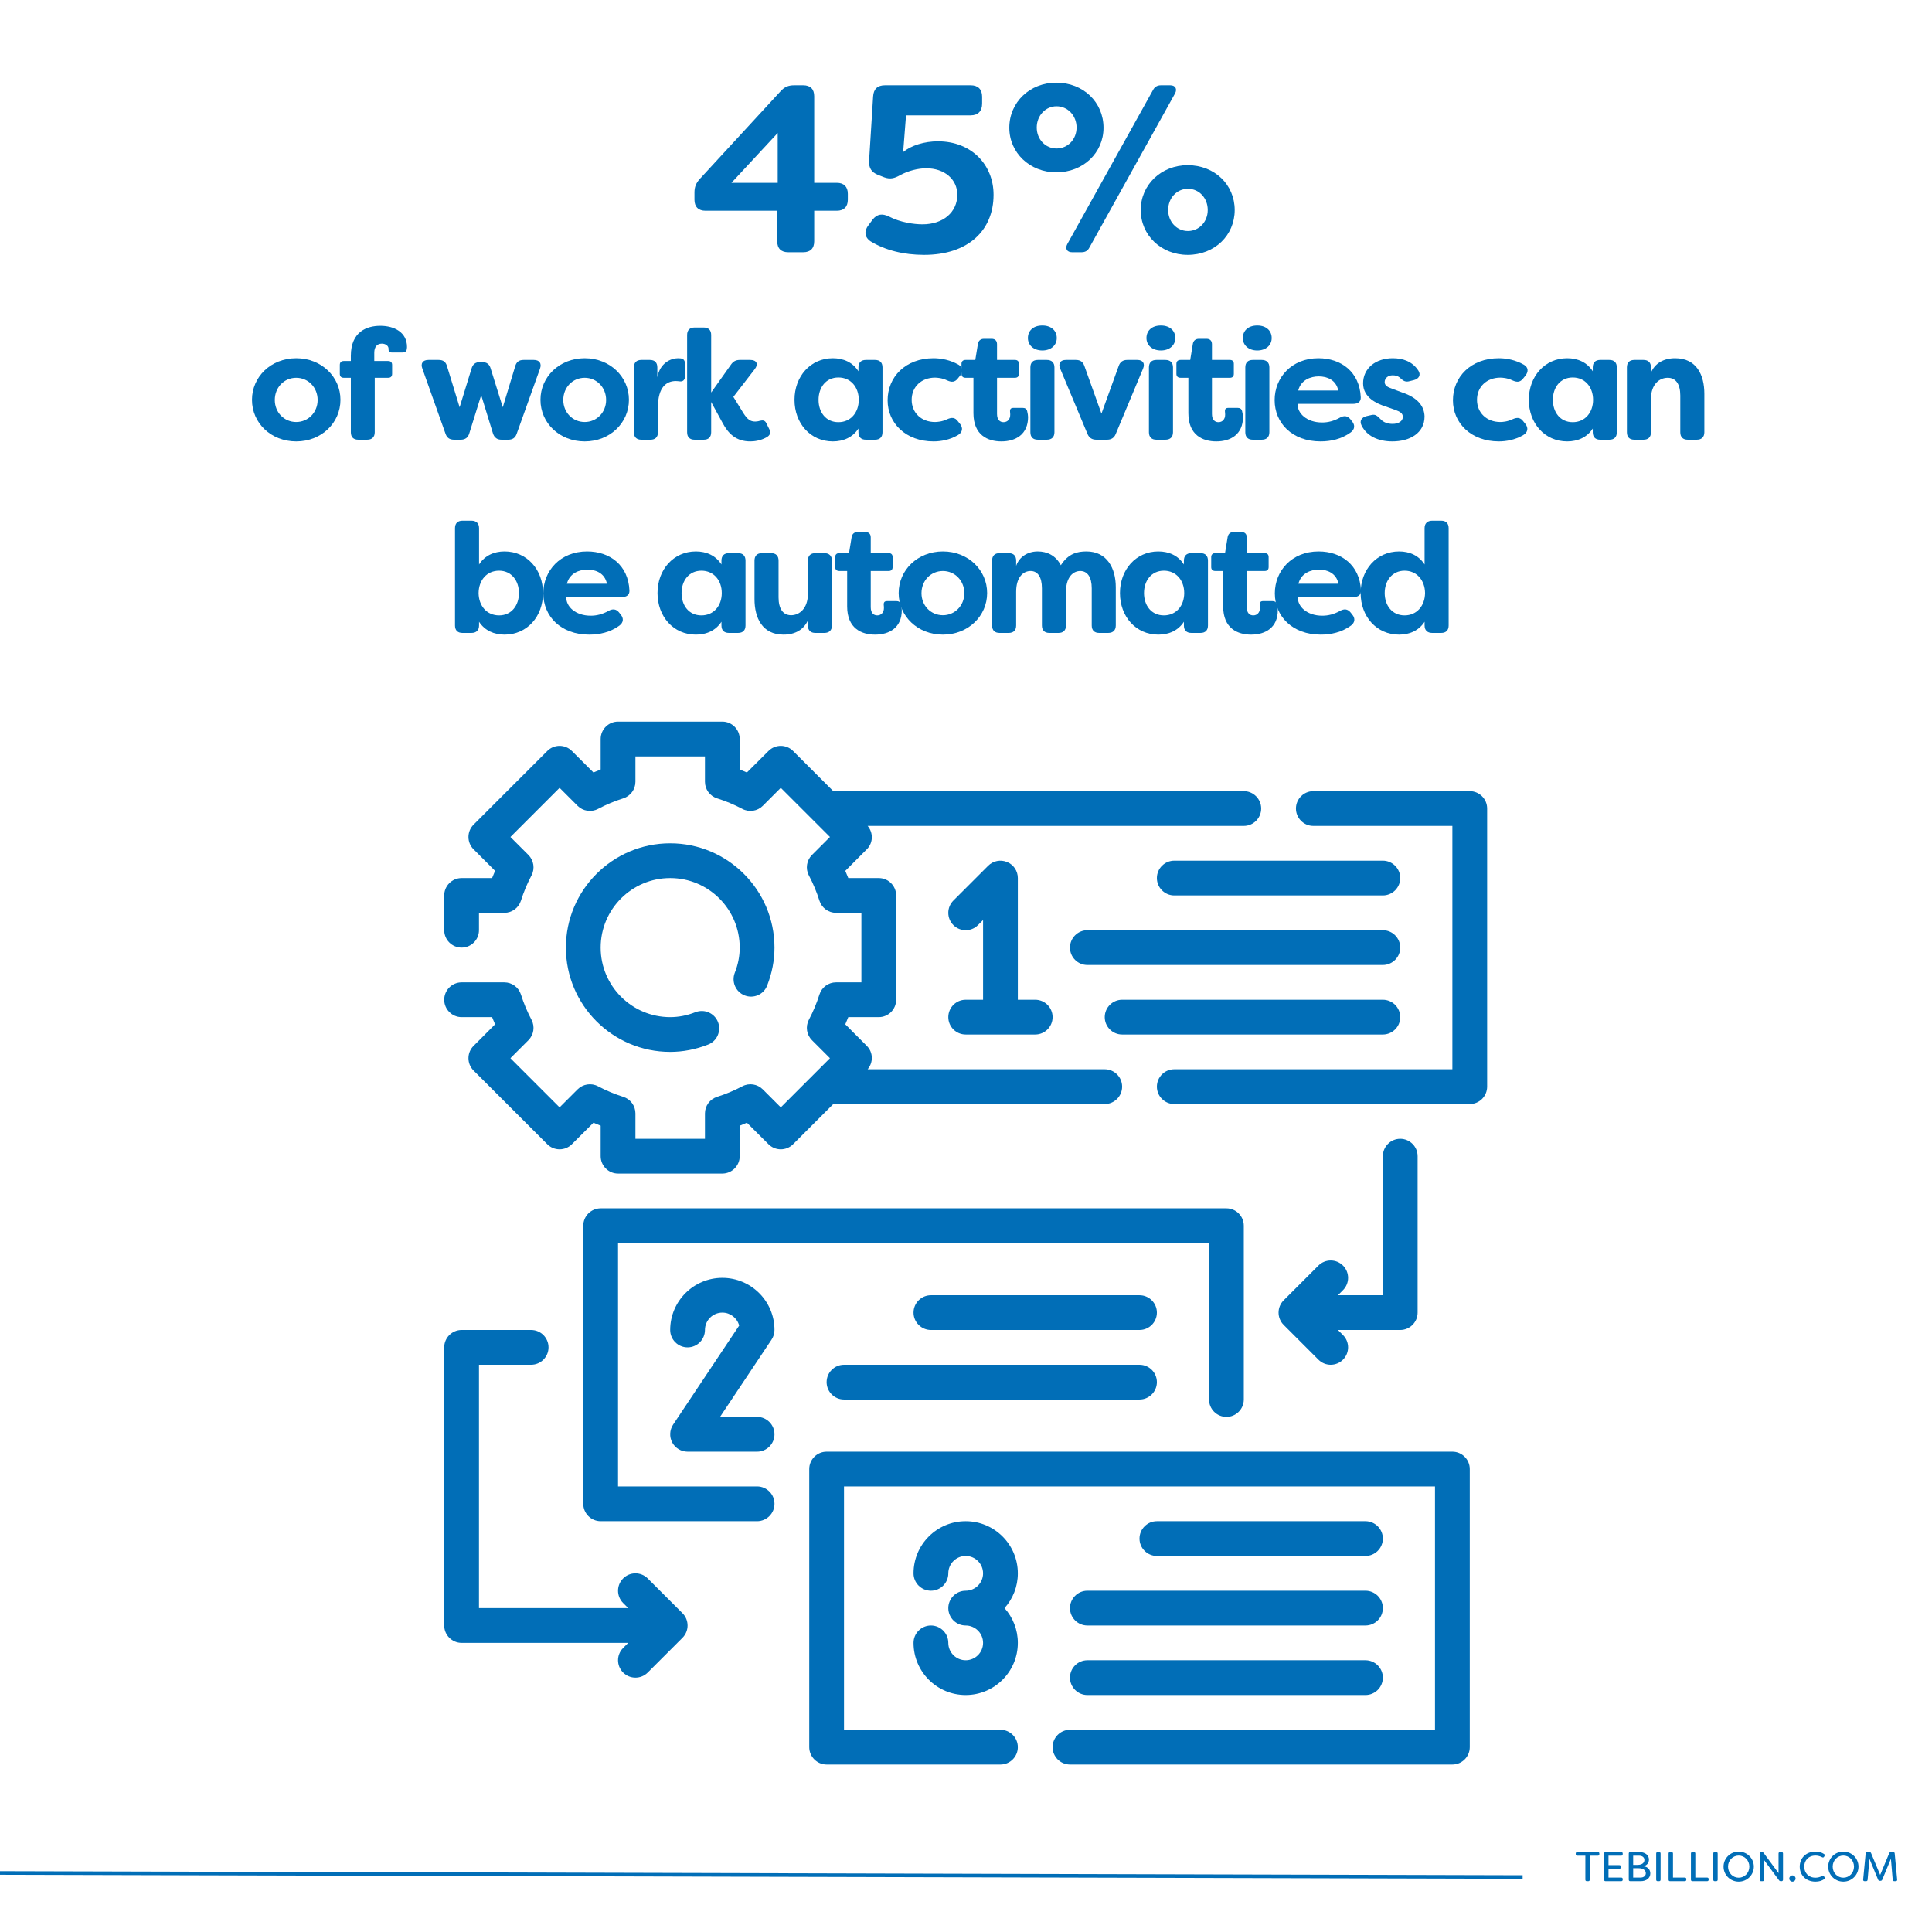 <?xml version="1.0" encoding="UTF-8"?>
<svg xmlns="http://www.w3.org/2000/svg" xmlns:xlink="http://www.w3.org/1999/xlink" width="1080" zoomAndPan="magnify" viewBox="0 0 810 810" height="1080" preserveAspectRatio="xMidYMid meet" version="1.0">
  <defs>
    <g></g>
    <clipPath id="3ce5928ec5">
      <path d="M 485 331 L 623.492 331 L 623.492 463 L 485 463 Z M 485 331 " clip-rule="nonzero"></path>
    </clipPath>
    <clipPath id="f6df2ea5a3">
      <path d="M 339 608 L 617 608 L 617 739.793 L 339 739.793 Z M 339 608 " clip-rule="nonzero"></path>
    </clipPath>
    <clipPath id="acdeaeb1cd">
      <path d="M 186.242 302.543 L 529 302.543 L 529 493 L 186.242 493 Z M 186.242 302.543 " clip-rule="nonzero"></path>
    </clipPath>
    <clipPath id="71a9adf20c">
      <path d="M 186.242 557 L 289 557 L 289 704 L 186.242 704 Z M 186.242 557 " clip-rule="nonzero"></path>
    </clipPath>
  </defs>
  <rect x="-81" width="972" fill="#ffffff" y="-81" height="972" fill-opacity="1"></rect>
  <rect x="-81" width="972" fill="#ffffff" y="-81" height="972" fill-opacity="1"></rect>
  <rect x="-81" width="972" fill="#ffffff" y="-81" height="972" fill-opacity="1"></rect>
  <path stroke-linecap="butt" transform="matrix(0.75, 0.002, -0.002, 0.75, -136.863, 784.14)" fill="none" stroke-linejoin="miter" d="M 0.001 1.001 L 1033.649 1.001 " stroke="#016eb7" stroke-width="2" stroke-opacity="1" stroke-miterlimit="4"></path>
  <g clip-path="url(#3ce5928ec5)">
    <path fill="#016eb7" d="M 616.207 331.695 L 550.617 331.695 C 546.605 331.695 543.332 334.969 543.332 338.98 C 543.332 342.996 546.605 346.27 550.617 346.27 L 608.918 346.27 L 608.918 448.293 L 492.316 448.293 C 488.305 448.293 485.031 451.566 485.031 455.582 C 485.031 459.598 488.305 462.871 492.316 462.871 L 616.207 462.871 C 620.219 462.871 623.492 459.598 623.492 455.582 L 623.492 338.98 C 623.492 334.969 620.219 331.695 616.207 331.695 " fill-opacity="1" fill-rule="nonzero"></path>
  </g>
  <path fill="#016eb7" d="M 317.418 623.195 L 259.117 623.195 L 259.117 521.168 L 506.895 521.168 L 506.895 586.758 C 506.895 590.77 510.168 594.043 514.18 594.043 C 518.195 594.043 521.469 590.77 521.469 586.758 L 521.469 513.883 C 521.469 509.867 518.195 506.594 514.18 506.594 L 251.832 506.594 C 247.816 506.594 244.543 509.867 244.543 513.883 L 244.543 630.48 C 244.543 634.496 247.816 637.77 251.832 637.77 L 317.418 637.77 C 321.434 637.77 324.707 634.496 324.707 630.48 C 324.707 626.469 321.434 623.195 317.418 623.195 " fill-opacity="1" fill-rule="nonzero"></path>
  <g clip-path="url(#f6df2ea5a3)">
    <path fill="#016eb7" d="M 608.918 608.621 L 346.566 608.621 C 342.555 608.621 339.281 611.895 339.281 615.906 L 339.281 732.508 C 339.281 736.52 342.555 739.793 346.566 739.793 L 419.441 739.793 C 423.457 739.793 426.73 736.52 426.73 732.508 C 426.73 728.492 423.457 725.219 419.441 725.219 L 353.855 725.219 L 353.855 623.195 L 601.629 623.195 L 601.629 725.219 L 448.594 725.219 C 444.578 725.219 441.305 728.492 441.305 732.508 C 441.305 736.52 444.578 739.793 448.594 739.793 L 608.918 739.793 C 612.934 739.793 616.207 736.52 616.207 732.508 L 616.207 615.906 C 616.207 611.895 612.934 608.621 608.918 608.621 " fill-opacity="1" fill-rule="nonzero"></path>
  </g>
  <g clip-path="url(#acdeaeb1cd)">
    <path fill="#016eb7" d="M 222.852 427.57 C 221 424.07 219.52 420.484 218.41 416.953 C 217.441 413.906 214.625 411.855 211.438 411.855 L 193.531 411.855 C 189.516 411.855 186.242 415.129 186.242 419.145 C 186.242 423.16 189.516 426.434 193.531 426.434 L 206.312 426.434 C 206.711 427.457 207.137 428.453 207.566 429.449 L 198.539 438.504 C 195.695 441.348 195.695 445.961 198.539 448.809 L 229.457 479.723 C 232.301 482.57 236.914 482.57 239.762 479.723 L 248.812 470.699 C 249.809 471.125 250.805 471.551 251.832 471.949 L 251.832 484.73 C 251.832 488.746 255.105 492.02 259.117 492.02 L 302.844 492.02 C 306.855 492.02 310.129 488.746 310.129 484.73 L 310.129 471.949 C 311.156 471.551 312.152 471.125 313.148 470.699 L 322.199 479.723 C 325.047 482.57 329.66 482.57 332.504 479.723 L 349.359 462.871 L 463.168 462.871 C 467.184 462.871 470.457 459.598 470.457 455.582 C 470.457 451.566 467.184 448.293 463.168 448.293 L 363.762 448.293 C 366.184 445.418 366.125 441.207 363.422 438.504 L 354.398 429.449 C 354.824 428.453 355.25 427.457 355.648 426.434 L 368.43 426.434 C 372.445 426.434 375.719 423.16 375.719 419.145 L 375.719 375.418 C 375.719 371.406 372.445 368.133 368.43 368.133 L 355.648 368.133 C 355.25 367.105 354.824 366.109 354.398 365.113 L 363.422 356.062 C 366.125 353.359 366.184 349.145 363.762 346.27 L 521.469 346.27 C 525.48 346.27 528.754 342.996 528.754 338.98 C 528.754 334.969 525.48 331.695 521.469 331.695 L 349.359 331.695 L 332.504 314.844 C 329.66 311.996 325.047 311.996 322.199 314.844 L 313.148 323.867 C 312.152 323.438 311.156 323.012 310.129 322.613 L 310.129 309.832 C 310.129 305.816 306.855 302.543 302.844 302.543 L 259.117 302.543 C 255.105 302.543 251.832 305.816 251.832 309.832 L 251.832 322.613 C 250.805 323.012 249.809 323.438 248.812 323.867 L 239.762 314.844 C 236.914 311.996 232.301 311.996 229.457 314.844 L 198.539 345.758 C 195.695 348.605 195.695 353.215 198.539 356.062 L 207.566 365.113 C 207.137 366.109 206.711 367.105 206.312 368.133 L 193.531 368.133 C 189.516 368.133 186.242 371.406 186.242 375.418 L 186.242 389.996 C 186.242 394.008 189.516 397.281 193.531 397.281 C 197.543 397.281 200.816 394.008 200.816 389.996 L 200.816 382.707 L 211.438 382.707 C 214.625 382.707 217.441 380.656 218.41 377.613 C 219.52 374.082 221 370.496 222.852 366.992 C 224.332 364.176 223.789 360.703 221.543 358.453 L 214 350.91 L 234.609 330.301 L 242.152 337.844 C 244.402 340.094 247.875 340.633 250.691 339.152 C 254.195 337.301 257.781 335.824 261.309 334.711 C 264.355 333.746 266.406 330.926 266.406 327.766 L 266.406 317.121 L 295.555 317.121 L 295.555 327.766 C 295.555 330.926 297.605 333.746 300.652 334.711 C 304.18 335.824 307.77 337.301 311.27 339.152 C 314.086 340.633 317.559 340.094 319.809 337.844 L 327.352 330.301 L 347.965 350.91 L 340.418 358.453 C 338.172 360.703 337.629 364.176 339.109 366.992 C 340.961 370.496 342.441 374.082 343.551 377.613 C 344.52 380.656 347.336 382.707 350.496 382.707 L 361.145 382.707 L 361.145 411.855 L 350.496 411.855 C 347.336 411.855 344.52 413.906 343.551 416.953 C 342.441 420.484 340.961 424.07 339.109 427.57 C 337.629 430.391 338.172 433.863 340.418 436.109 L 347.965 443.656 L 327.352 464.266 L 319.809 456.723 C 317.559 454.473 314.086 453.93 311.27 455.41 C 307.77 457.262 304.18 458.742 300.652 459.852 C 297.605 460.82 295.555 463.637 295.555 466.797 L 295.555 477.445 L 266.406 477.445 L 266.406 466.797 C 266.406 463.637 264.355 460.82 261.309 459.852 C 257.781 458.742 254.195 457.262 250.691 455.41 C 247.875 453.93 244.402 454.473 242.152 456.723 L 234.609 464.266 L 214 443.656 L 221.543 436.109 C 223.789 433.863 224.332 430.391 222.852 427.57 " fill-opacity="1" fill-rule="nonzero"></path>
  </g>
  <path fill="#016eb7" d="M 312.18 417.324 C 315.965 418.805 320.18 416.953 321.633 413.195 C 323.68 407.984 324.707 402.633 324.707 397.281 C 324.707 373.172 305.094 353.559 280.98 353.559 C 256.871 353.559 237.254 373.172 237.254 397.281 C 237.254 421.395 256.871 441.008 280.98 441.008 C 286.332 441.008 291.684 439.98 296.895 437.934 C 300.652 436.48 302.473 432.238 301.02 428.48 C 299.543 424.754 295.355 422.902 291.57 424.355 C 288.07 425.75 284.512 426.434 280.98 426.434 C 264.898 426.434 251.832 413.367 251.832 397.281 C 251.832 381.199 264.898 368.133 280.98 368.133 C 297.062 368.133 310.129 381.199 310.129 397.281 C 310.129 400.812 309.449 404.371 308.051 407.871 C 306.602 411.629 308.449 415.844 312.18 417.324 " fill-opacity="1" fill-rule="nonzero"></path>
  <path fill="#016eb7" d="M 404.867 419.145 C 400.855 419.145 397.582 422.418 397.582 426.434 C 397.582 430.445 400.855 433.719 404.867 433.719 L 434.02 433.719 C 438.031 433.719 441.305 430.445 441.305 426.434 C 441.305 422.418 438.031 419.145 434.02 419.145 L 426.73 419.145 L 426.73 368.133 C 426.73 365.172 424.965 362.523 422.234 361.414 C 419.5 360.273 416.367 360.902 414.289 362.98 L 399.715 377.555 C 396.867 380.402 396.867 385.012 399.715 387.859 C 402.562 390.707 407.176 390.707 410.02 387.859 L 412.156 385.727 L 412.156 419.145 L 404.867 419.145 " fill-opacity="1" fill-rule="nonzero"></path>
  <path fill="#016eb7" d="M 579.77 360.844 L 492.316 360.844 C 488.305 360.844 485.031 364.117 485.031 368.133 C 485.031 372.145 488.305 375.418 492.316 375.418 L 579.77 375.418 C 583.781 375.418 587.055 372.145 587.055 368.133 C 587.055 364.117 583.781 360.844 579.77 360.844 " fill-opacity="1" fill-rule="nonzero"></path>
  <path fill="#016eb7" d="M 579.77 389.996 L 455.879 389.996 C 451.867 389.996 448.594 393.27 448.594 397.281 C 448.594 401.297 451.867 404.57 455.879 404.57 L 579.77 404.57 C 583.781 404.57 587.055 401.297 587.055 397.281 C 587.055 393.27 583.781 389.996 579.77 389.996 " fill-opacity="1" fill-rule="nonzero"></path>
  <path fill="#016eb7" d="M 579.77 419.145 L 470.457 419.145 C 466.441 419.145 463.168 422.418 463.168 426.434 C 463.168 430.445 466.441 433.719 470.457 433.719 L 579.77 433.719 C 583.781 433.719 587.055 430.445 587.055 426.434 C 587.055 422.418 583.781 419.145 579.77 419.145 " fill-opacity="1" fill-rule="nonzero"></path>
  <path fill="#016eb7" d="M 563.059 530.594 C 560.211 527.746 555.602 527.746 552.754 530.594 L 538.18 545.168 C 535.332 548.016 535.332 552.625 538.18 555.473 L 552.754 570.047 C 554.176 571.469 556.027 572.184 557.906 572.184 C 559.785 572.184 561.637 571.469 563.059 570.047 C 565.906 567.199 565.906 562.59 563.059 559.742 L 560.922 557.605 L 587.055 557.605 C 591.07 557.605 594.344 554.332 594.344 550.32 L 594.344 484.73 C 594.344 480.719 591.07 477.445 587.055 477.445 C 583.043 477.445 579.77 480.719 579.77 484.73 L 579.77 543.031 L 560.922 543.031 L 563.059 540.898 C 565.906 538.051 565.906 533.438 563.059 530.594 " fill-opacity="1" fill-rule="nonzero"></path>
  <g clip-path="url(#71a9adf20c)">
    <path fill="#016eb7" d="M 271.559 661.766 C 268.711 658.922 264.102 658.922 261.254 661.766 C 258.406 664.613 258.406 669.227 261.254 672.07 L 263.387 674.207 L 200.816 674.207 L 200.816 572.184 L 222.68 572.184 C 226.695 572.184 229.969 568.91 229.969 564.895 C 229.969 560.879 226.695 557.605 222.68 557.605 L 193.531 557.605 C 189.516 557.605 186.242 560.879 186.242 564.895 L 186.242 681.496 C 186.242 685.508 189.516 688.781 193.531 688.781 L 263.387 688.781 L 261.254 690.918 C 258.406 693.766 258.406 698.375 261.254 701.223 C 262.676 702.645 264.527 703.355 266.406 703.355 C 268.285 703.355 270.137 702.645 271.559 701.223 L 286.133 686.648 C 288.98 683.801 288.98 679.188 286.133 676.344 L 271.559 661.766 " fill-opacity="1" fill-rule="nonzero"></path>
  </g>
  <path fill="#016eb7" d="M 324.707 557.605 C 324.707 545.539 314.914 535.746 302.844 535.746 C 290.773 535.746 280.98 545.539 280.98 557.605 C 280.98 561.621 284.254 564.895 288.27 564.895 C 292.281 564.895 295.555 561.621 295.555 557.605 C 295.555 553.594 298.828 550.32 302.844 550.32 C 306.23 550.32 309.078 552.625 309.902 555.758 L 282.203 597.289 C 280.723 599.539 280.582 602.414 281.836 604.777 C 283.117 607.141 285.594 608.621 288.27 608.621 L 317.418 608.621 C 321.434 608.621 324.707 605.348 324.707 601.332 C 324.707 597.316 321.434 594.043 317.418 594.043 L 301.875 594.043 L 323.48 561.648 C 324.277 560.453 324.707 559.059 324.707 557.605 " fill-opacity="1" fill-rule="nonzero"></path>
  <path fill="#016eb7" d="M 477.742 543.031 L 390.293 543.031 C 386.281 543.031 383.004 546.305 383.004 550.32 C 383.004 554.332 386.281 557.605 390.293 557.605 L 477.742 557.605 C 481.758 557.605 485.031 554.332 485.031 550.32 C 485.031 546.305 481.758 543.031 477.742 543.031 " fill-opacity="1" fill-rule="nonzero"></path>
  <path fill="#016eb7" d="M 477.742 572.184 L 353.855 572.184 C 349.844 572.184 346.566 575.457 346.566 579.469 C 346.566 583.484 349.844 586.758 353.855 586.758 L 477.742 586.758 C 481.758 586.758 485.031 583.484 485.031 579.469 C 485.031 575.457 481.758 572.184 477.742 572.184 " fill-opacity="1" fill-rule="nonzero"></path>
  <path fill="#016eb7" d="M 404.867 637.77 C 392.797 637.77 383.004 647.562 383.004 659.633 C 383.004 663.645 386.281 666.918 390.293 666.918 C 394.309 666.918 397.582 663.645 397.582 659.633 C 397.582 655.617 400.855 652.344 404.867 652.344 C 408.883 652.344 412.156 655.617 412.156 659.633 C 412.156 663.645 408.883 666.918 404.867 666.918 C 400.855 666.918 397.582 670.191 397.582 674.207 C 397.582 678.223 400.855 681.496 404.867 681.496 C 408.883 681.496 412.156 684.77 412.156 688.781 C 412.156 692.797 408.883 696.07 404.867 696.07 C 400.855 696.07 397.582 692.797 397.582 688.781 C 397.582 684.77 394.309 681.496 390.293 681.496 C 386.281 681.496 383.004 684.77 383.004 688.781 C 383.004 700.852 392.797 710.645 404.867 710.645 C 416.938 710.645 426.73 700.852 426.73 688.781 C 426.73 683.176 424.625 678.078 421.152 674.207 C 424.625 670.336 426.73 665.238 426.73 659.633 C 426.73 647.562 416.938 637.77 404.867 637.77 " fill-opacity="1" fill-rule="nonzero"></path>
  <path fill="#016eb7" d="M 572.48 652.344 C 576.496 652.344 579.77 649.07 579.77 645.059 C 579.77 641.043 576.496 637.77 572.48 637.77 L 485.031 637.77 C 481.016 637.77 477.742 641.043 477.742 645.059 C 477.742 649.07 481.016 652.344 485.031 652.344 L 572.48 652.344 " fill-opacity="1" fill-rule="nonzero"></path>
  <path fill="#016eb7" d="M 448.594 674.207 C 448.594 678.223 451.867 681.496 455.879 681.496 L 572.48 681.496 C 576.496 681.496 579.77 678.223 579.77 674.207 C 579.77 670.191 576.496 666.918 572.48 666.918 L 455.879 666.918 C 451.867 666.918 448.594 670.191 448.594 674.207 " fill-opacity="1" fill-rule="nonzero"></path>
  <path fill="#016eb7" d="M 455.879 710.645 L 572.48 710.645 C 576.496 710.645 579.77 707.371 579.77 703.355 C 579.77 699.344 576.496 696.07 572.48 696.07 L 455.879 696.07 C 451.867 696.07 448.594 699.344 448.594 703.355 C 448.594 707.371 451.867 710.645 455.879 710.645 " fill-opacity="1" fill-rule="nonzero"></path>
  <g fill="#016eb7" fill-opacity="1">
    <g transform="translate(660.325, 788.707)">
      <g>
        <path d="M 9.578 -12.211 L 0.941 -12.211 C 0.559 -12.211 0.312 -11.984 0.312 -11.586 L 0.312 -11.324 C 0.312 -10.922 0.559 -10.695 0.941 -10.695 L 4.344 -10.695 L 4.344 -0.629 C 4.344 -0.227 4.57 0 4.973 0 L 5.547 0 C 5.949 0 6.176 -0.227 6.176 -0.629 L 6.176 -10.695 L 9.578 -10.695 C 9.98 -10.695 10.207 -10.922 10.207 -11.324 L 10.207 -11.586 C 10.207 -11.984 9.98 -12.211 9.578 -12.211 Z M 9.578 -12.211 "></path>
      </g>
    </g>
  </g>
  <g fill="#016eb7" fill-opacity="1">
    <g transform="translate(670.845, 788.707)">
      <g>
        <path d="M 8.863 -10.695 C 9.246 -10.695 9.492 -10.922 9.492 -11.324 L 9.492 -11.586 C 9.492 -11.984 9.246 -12.211 8.863 -12.211 L 2.305 -12.211 C 1.902 -12.211 1.676 -11.984 1.676 -11.586 L 1.676 -0.629 C 1.676 -0.227 1.902 0 2.305 0 L 8.863 0 C 9.246 0 9.492 -0.227 9.492 -0.629 L 9.492 -0.891 C 9.492 -1.289 9.246 -1.52 8.863 -1.52 L 3.523 -1.52 L 3.523 -5.234 L 8.094 -5.234 C 8.496 -5.234 8.723 -5.477 8.723 -5.879 L 8.723 -6.105 C 8.723 -6.508 8.496 -6.734 8.094 -6.734 L 3.523 -6.734 L 3.523 -10.695 Z M 8.863 -10.695 "></path>
      </g>
    </g>
  </g>
  <g fill="#016eb7" fill-opacity="1">
    <g transform="translate(681.191, 788.707)">
      <g>
        <path d="M 7.832 -6.262 C 9.422 -6.664 10.137 -7.797 10.137 -9.055 C 10.137 -11.027 8.41 -12.211 6.07 -12.211 L 2.305 -12.211 C 1.902 -12.211 1.676 -11.984 1.676 -11.586 L 1.676 -0.629 C 1.676 -0.227 1.902 0 2.305 0 L 6.629 0 C 9.07 0 10.711 -1.289 10.711 -3.262 C 10.711 -4.762 9.754 -6.055 7.832 -6.262 Z M 6.055 -10.695 C 7.223 -10.695 8.234 -10.082 8.234 -8.914 C 8.234 -7.867 7.449 -6.84 5.375 -6.84 L 3.523 -6.84 L 3.523 -10.695 Z M 6.613 -1.52 L 3.523 -1.52 L 3.523 -5.441 L 5.758 -5.441 C 7.922 -5.441 8.828 -4.414 8.828 -3.332 C 8.828 -2.234 7.902 -1.52 6.613 -1.52 Z M 6.613 -1.52 "></path>
      </g>
    </g>
  </g>
  <g fill="#016eb7" fill-opacity="1">
    <g transform="translate(692.688, 788.707)">
      <g>
        <path d="M 2.305 0 L 2.895 0 C 3.297 0 3.523 -0.227 3.523 -0.629 L 3.523 -11.586 C 3.523 -11.984 3.297 -12.211 2.895 -12.211 L 2.305 -12.211 C 1.902 -12.211 1.676 -11.984 1.676 -11.586 L 1.676 -0.629 C 1.676 -0.227 1.902 0 2.305 0 Z M 2.305 0 "></path>
      </g>
    </g>
  </g>
  <g fill="#016eb7" fill-opacity="1">
    <g transform="translate(697.887, 788.707)">
      <g>
        <path d="M 2.305 0 L 8.461 0 C 8.863 0 9.105 -0.227 9.105 -0.629 L 9.105 -0.891 C 9.105 -1.289 8.863 -1.52 8.461 -1.52 L 3.523 -1.52 L 3.523 -11.586 C 3.523 -11.984 3.297 -12.211 2.895 -12.211 L 2.305 -12.211 C 1.902 -12.211 1.676 -11.984 1.676 -11.586 L 1.676 -0.629 C 1.676 -0.227 1.902 0 2.305 0 Z M 2.305 0 "></path>
      </g>
    </g>
  </g>
  <g fill="#016eb7" fill-opacity="1">
    <g transform="translate(707.255, 788.707)">
      <g>
        <path d="M 2.305 0 L 8.461 0 C 8.863 0 9.105 -0.227 9.105 -0.629 L 9.105 -0.891 C 9.105 -1.289 8.863 -1.52 8.461 -1.52 L 3.523 -1.52 L 3.523 -11.586 C 3.523 -11.984 3.297 -12.211 2.895 -12.211 L 2.305 -12.211 C 1.902 -12.211 1.676 -11.984 1.676 -11.586 L 1.676 -0.629 C 1.676 -0.227 1.902 0 2.305 0 Z M 2.305 0 "></path>
      </g>
    </g>
  </g>
  <g fill="#016eb7" fill-opacity="1">
    <g transform="translate(716.624, 788.707)">
      <g>
        <path d="M 2.305 0 L 2.895 0 C 3.297 0 3.523 -0.227 3.523 -0.629 L 3.523 -11.586 C 3.523 -11.984 3.297 -12.211 2.895 -12.211 L 2.305 -12.211 C 1.902 -12.211 1.676 -11.984 1.676 -11.586 L 1.676 -0.629 C 1.676 -0.227 1.902 0 2.305 0 Z M 2.305 0 "></path>
      </g>
    </g>
  </g>
  <g fill="#016eb7" fill-opacity="1">
    <g transform="translate(721.823, 788.707)">
      <g>
        <path d="M 7.137 0.191 C 10.66 0.191 13.484 -2.633 13.484 -6.105 C 13.484 -9.578 10.66 -12.402 7.137 -12.402 C 3.613 -12.402 0.785 -9.578 0.785 -6.105 C 0.785 -2.633 3.613 0.191 7.137 0.191 Z M 7.137 -1.465 C 4.676 -1.465 2.668 -3.473 2.668 -6.105 C 2.668 -8.742 4.676 -10.746 7.137 -10.746 C 9.594 -10.746 11.602 -8.742 11.602 -6.105 C 11.602 -3.473 9.594 -1.465 7.137 -1.465 Z M 7.137 -1.465 "></path>
      </g>
    </g>
  </g>
  <g fill="#016eb7" fill-opacity="1">
    <g transform="translate(736.076, 788.707)">
      <g>
        <path d="M 2.305 0 L 2.895 0 C 3.297 0 3.523 -0.227 3.523 -0.629 L 3.523 -8.863 L 9.789 -0.383 C 9.996 -0.105 10.242 0 10.574 0 L 10.816 0 C 11.219 0 11.461 -0.227 11.461 -0.629 L 11.461 -11.586 C 11.461 -11.984 11.219 -12.211 10.816 -12.211 L 10.223 -12.211 C 9.82 -12.211 9.594 -11.984 9.594 -11.586 L 9.594 -3.383 L 3.352 -11.828 C 3.141 -12.109 2.895 -12.211 2.566 -12.211 L 2.305 -12.211 C 1.902 -12.211 1.676 -11.984 1.676 -11.586 L 1.676 -0.629 C 1.676 -0.227 1.902 0 2.305 0 Z M 2.305 0 "></path>
      </g>
    </g>
  </g>
  <g fill="#016eb7" fill-opacity="1">
    <g transform="translate(749.213, 788.707)">
      <g>
        <path d="M 2.27 0.191 C 3 0.191 3.594 -0.383 3.594 -1.098 C 3.594 -1.832 3 -2.426 2.27 -2.426 C 1.535 -2.426 0.961 -1.832 0.961 -1.098 C 0.961 -0.383 1.535 0.191 2.27 0.191 Z M 2.27 0.191 "></path>
      </g>
    </g>
  </g>
  <g fill="#016eb7" fill-opacity="1">
    <g transform="translate(753.766, 788.707)">
      <g>
        <path d="M 7.398 0.191 C 8.984 0.191 10.102 -0.227 11.062 -0.871 C 11.324 -1.062 11.355 -1.309 11.164 -1.676 L 11.008 -1.953 C 10.816 -2.305 10.52 -2.371 10.137 -2.164 C 9.367 -1.746 8.355 -1.465 7.398 -1.465 C 4.395 -1.465 2.668 -3.594 2.668 -6.105 C 2.668 -8.617 4.395 -10.746 7.398 -10.746 C 8.355 -10.746 9.367 -10.469 10.137 -10.051 C 10.52 -9.84 10.816 -9.91 11.008 -10.258 L 11.164 -10.539 C 11.355 -10.902 11.289 -11.184 10.957 -11.41 C 10.016 -12.02 8.914 -12.402 7.398 -12.402 C 3.246 -12.402 0.785 -9.508 0.785 -6.105 C 0.785 -2.703 3.246 0.191 7.398 0.191 Z M 7.398 0.191 "></path>
      </g>
    </g>
  </g>
  <g fill="#016eb7" fill-opacity="1">
    <g transform="translate(765.699, 788.707)">
      <g>
        <path d="M 7.137 0.191 C 10.66 0.191 13.484 -2.633 13.484 -6.105 C 13.484 -9.578 10.66 -12.402 7.137 -12.402 C 3.613 -12.402 0.785 -9.578 0.785 -6.105 C 0.785 -2.633 3.613 0.191 7.137 0.191 Z M 7.137 -1.465 C 4.676 -1.465 2.668 -3.473 2.668 -6.105 C 2.668 -8.742 4.676 -10.746 7.137 -10.746 C 9.594 -10.746 11.602 -8.742 11.602 -6.105 C 11.602 -3.473 9.594 -1.465 7.137 -1.465 Z M 7.137 -1.465 "></path>
      </g>
    </g>
  </g>
  <g fill="#016eb7" fill-opacity="1">
    <g transform="translate(779.953, 788.707)">
      <g>
        <path d="M 1.812 0 L 2.391 0 C 2.793 0 3.02 -0.191 3.055 -0.594 L 3.82 -9.402 L 7.449 -0.645 C 7.59 -0.312 7.797 -0.156 8.164 -0.156 L 8.461 -0.156 C 8.828 -0.156 9.055 -0.312 9.195 -0.645 L 12.824 -9.402 L 13.574 -0.594 C 13.609 -0.191 13.852 0 14.254 0 L 14.828 0 C 15.246 0 15.477 -0.227 15.441 -0.664 L 14.41 -11.617 C 14.375 -12.02 14.148 -12.211 13.746 -12.211 L 12.84 -12.211 C 12.473 -12.211 12.266 -12.074 12.109 -11.723 L 8.32 -2.633 L 4.52 -11.723 C 4.379 -12.074 4.152 -12.211 3.805 -12.211 L 2.879 -12.211 C 2.496 -12.211 2.27 -12.02 2.234 -11.617 L 1.188 -0.664 C 1.152 -0.227 1.395 0 1.812 0 Z M 1.812 0 "></path>
      </g>
    </g>
  </g>
  <g fill="#016eb7" fill-opacity="1">
    <g transform="translate(91.865, 184.353)">
      <g></g>
    </g>
  </g>
  <g fill="#016eb7" fill-opacity="1">
    <g transform="translate(103.76, 184.353)">
      <g>
        <path d="M 20.434 0.715 C 31.039 0.715 38.977 -7.094 38.977 -16.723 C 38.977 -26.352 31.039 -34.16 20.434 -34.16 C 9.824 -34.16 1.887 -26.352 1.887 -16.723 C 1.887 -7.027 9.824 0.715 20.434 0.715 Z M 20.434 -7.418 C 15.355 -7.418 11.453 -11.453 11.453 -16.656 C 11.453 -21.93 15.355 -25.965 20.434 -25.965 C 25.441 -25.965 29.41 -21.93 29.41 -16.656 C 29.41 -11.453 25.441 -7.418 20.434 -7.418 Z M 20.434 -7.418 "></path>
      </g>
    </g>
  </g>
  <g fill="#016eb7" fill-opacity="1">
    <g transform="translate(140.78, 184.353)">
      <g>
        <path d="M 9.434 0 L 13.145 0 C 15.16 0 16.332 -1.105 16.332 -3.125 L 16.332 -25.965 L 21.992 -25.965 C 23.035 -25.965 23.621 -26.547 23.621 -27.59 L 23.621 -31.363 C 23.621 -32.406 23.035 -32.992 21.992 -32.992 L 16.137 -32.992 L 16.137 -36.438 C 16.137 -38.848 17.242 -40.277 19.324 -40.277 C 20.887 -40.277 22.125 -39.367 22.125 -38.133 L 22.125 -37.742 C 22.125 -37.09 22.645 -36.57 23.492 -36.57 L 28.176 -36.57 C 29.02 -36.57 29.605 -37.023 29.738 -37.805 C 29.801 -38.133 29.867 -38.52 29.867 -38.848 C 29.867 -45.027 24.531 -47.762 18.676 -47.762 C 13.078 -47.762 6.312 -45.355 6.312 -35.137 L 6.312 -32.992 L 3.32 -32.992 C 2.277 -32.992 1.691 -32.406 1.691 -31.363 L 1.691 -27.59 C 1.691 -26.547 2.277 -25.965 3.32 -25.965 L 6.312 -25.965 L 6.312 -3.125 C 6.312 -1.105 7.418 0 9.434 0 Z M 9.434 0 "></path>
      </g>
    </g>
  </g>
  <g fill="#016eb7" fill-opacity="1">
    <g transform="translate(162.965, 184.353)">
      <g></g>
    </g>
  </g>
  <g fill="#016eb7" fill-opacity="1">
    <g transform="translate(174.871, 184.353)">
      <g>
        <path d="M 15.488 0 L 18.285 0 C 20.105 0 21.344 -0.848 21.863 -2.602 L 26.875 -18.676 L 31.82 -2.602 C 32.406 -0.848 33.574 0 35.398 0 L 38.195 0 C 40.02 0 41.188 -0.781 41.773 -2.539 L 51.535 -29.801 C 52.316 -32.016 51.273 -33.445 48.934 -33.445 L 44.637 -33.445 C 42.816 -33.445 41.645 -32.664 41.125 -30.777 L 35.918 -13.602 L 30.844 -29.867 C 30.324 -31.688 29.152 -32.535 27.328 -32.535 L 26.352 -32.535 C 24.531 -32.535 23.359 -31.688 22.84 -29.867 L 17.828 -13.602 L 12.559 -30.777 C 12.039 -32.664 10.934 -33.445 9.043 -33.445 L 4.75 -33.445 C 2.406 -33.445 1.367 -32.016 2.211 -29.801 L 11.906 -2.539 C 12.492 -0.781 13.664 0 15.488 0 Z M 15.488 0 "></path>
      </g>
    </g>
  </g>
  <g fill="#016eb7" fill-opacity="1">
    <g transform="translate(224.708, 184.353)">
      <g>
        <path d="M 20.434 0.715 C 31.039 0.715 38.977 -7.094 38.977 -16.723 C 38.977 -26.352 31.039 -34.16 20.434 -34.16 C 9.824 -34.16 1.887 -26.352 1.887 -16.723 C 1.887 -7.027 9.824 0.715 20.434 0.715 Z M 20.434 -7.418 C 15.355 -7.418 11.453 -11.453 11.453 -16.656 C 11.453 -21.93 15.355 -25.965 20.434 -25.965 C 25.441 -25.965 29.41 -21.93 29.41 -16.656 C 29.41 -11.453 25.441 -7.418 20.434 -7.418 Z M 20.434 -7.418 "></path>
      </g>
    </g>
  </g>
  <g fill="#016eb7" fill-opacity="1">
    <g transform="translate(261.728, 184.353)">
      <g>
        <path d="M 7.156 0 L 10.996 0 C 13.016 0 14.121 -1.105 14.121 -3.125 L 14.121 -13.664 C 14.121 -22.059 17.699 -24.598 21.602 -24.598 C 22.125 -24.598 22.645 -24.531 23.23 -24.465 C 24.598 -24.27 25.508 -25.051 25.508 -26.875 L 25.508 -31.43 C 25.508 -32.73 25.184 -33.965 23.621 -34.098 L 22.516 -34.16 C 19.652 -34.16 14.965 -32.273 13.859 -26.156 L 13.859 -30.324 C 13.859 -32.34 12.754 -33.445 10.738 -33.445 L 7.156 -33.445 C 5.141 -33.445 4.035 -32.34 4.035 -30.324 L 4.035 -3.125 C 4.035 -1.105 5.141 0 7.156 0 Z M 7.156 0 "></path>
      </g>
    </g>
  </g>
  <g fill="#016eb7" fill-opacity="1">
    <g transform="translate(284.109, 184.353)">
      <g>
        <path d="M 30.453 0.715 C 32.145 0.715 34.684 0.391 37.09 -0.91 C 38.781 -1.758 39.105 -2.992 38.586 -4.098 L 37.156 -6.961 C 36.633 -8.07 35.789 -8.266 34.488 -7.938 C 33.707 -7.68 32.926 -7.613 32.535 -7.613 C 30.453 -7.613 29.281 -8.523 27.656 -10.996 L 23.359 -17.961 L 32.34 -29.605 C 33.965 -31.688 33.121 -33.445 30.453 -33.445 L 26.094 -33.445 C 24.402 -33.445 23.297 -32.859 22.32 -31.43 L 14.055 -19.781 L 14.055 -43.922 C 14.055 -45.938 12.949 -47.047 10.934 -47.047 L 7.094 -47.047 C 5.074 -47.047 3.969 -45.938 3.969 -43.922 L 3.969 -3.125 C 3.969 -1.105 5.074 0 7.094 0 L 10.934 0 C 12.949 0 14.055 -1.105 14.055 -3.125 L 14.055 -15.812 L 18.738 -7.223 C 21.277 -2.406 24.598 0.715 30.453 0.715 Z M 30.453 0.715 "></path>
      </g>
    </g>
  </g>
  <g fill="#016eb7" fill-opacity="1">
    <g transform="translate(319.177, 184.353)">
      <g></g>
    </g>
  </g>
  <g fill="#016eb7" fill-opacity="1">
    <g transform="translate(331.082, 184.353)">
      <g>
        <path d="M 18.09 0.715 C 22.516 0.715 26.418 -0.977 28.824 -4.684 L 28.824 -3.125 C 28.824 -1.105 29.934 0 31.949 0 L 35.789 0 C 37.805 0 38.91 -1.105 38.91 -3.125 L 38.91 -30.324 C 38.91 -32.34 37.805 -33.445 35.789 -33.445 L 31.949 -33.445 C 29.934 -33.445 28.824 -32.34 28.824 -30.324 L 28.824 -28.695 C 26.418 -32.469 22.516 -34.16 18.09 -34.16 C 8.719 -34.16 2.016 -26.547 2.016 -16.723 C 2.016 -6.832 8.719 0.715 18.09 0.715 Z M 20.434 -7.352 C 15.16 -7.352 12.102 -11.516 12.102 -16.723 C 12.102 -21.863 15.16 -26.094 20.434 -26.094 C 25.574 -26.094 28.957 -22.059 28.957 -16.723 C 28.957 -11.387 25.574 -7.352 20.434 -7.352 Z M 20.434 -7.352 "></path>
      </g>
    </g>
  </g>
  <g fill="#016eb7" fill-opacity="1">
    <g transform="translate(370.184, 184.353)">
      <g>
        <path d="M 21.211 0.715 C 24.27 0.715 27.914 0.066 31.234 -1.82 C 33.383 -2.992 33.641 -4.879 32.406 -6.508 L 31.363 -7.809 C 30.191 -9.371 28.824 -9.434 26.938 -8.59 C 24.793 -7.547 22.711 -7.418 21.797 -7.418 C 16.137 -7.418 12.039 -11.258 12.039 -16.723 C 12.039 -22.188 16.137 -26.027 21.797 -26.027 C 22.711 -26.027 24.793 -25.898 26.938 -24.855 C 28.824 -24.012 30.129 -24.074 31.363 -25.637 L 32.406 -26.938 C 33.641 -28.566 33.574 -30.258 31.82 -31.363 C 28.242 -33.445 24.402 -34.16 21.211 -34.16 C 9.434 -34.16 1.953 -26.289 1.953 -16.527 C 1.953 -6.961 9.566 0.715 21.211 0.715 Z M 21.211 0.715 "></path>
      </g>
    </g>
  </g>
  <g fill="#016eb7" fill-opacity="1">
    <g transform="translate(401.934, 184.353)">
      <g>
        <path d="M 17.895 0.715 C 23.945 0.715 29.086 -2.277 29.086 -9.5 C 29.086 -10.02 28.957 -11.062 28.695 -12.039 C 28.438 -13.016 27.719 -13.34 26.875 -13.34 L 22.906 -13.34 C 21.797 -13.34 21.406 -12.754 21.539 -11.582 C 21.602 -11.129 21.602 -10.738 21.602 -10.41 C 21.602 -8.656 20.496 -7.352 18.805 -7.352 C 17.309 -7.352 16.074 -8.328 16.074 -10.801 L 16.074 -25.965 L 23.621 -25.965 C 24.66 -25.965 25.246 -26.547 25.246 -27.59 L 25.246 -31.82 C 25.246 -32.859 24.66 -33.445 23.621 -33.445 L 16.074 -33.445 L 16.074 -40.02 C 16.074 -41.449 15.293 -42.297 13.793 -42.297 L 10.605 -42.297 C 9.238 -42.297 8.328 -41.578 8.07 -40.215 L 6.961 -33.445 L 2.863 -33.445 C 1.82 -33.445 1.172 -32.859 1.172 -31.82 L 1.172 -27.59 C 1.172 -26.547 1.82 -25.965 2.863 -25.965 L 6.184 -25.965 L 6.184 -11.129 C 6.184 -1.887 12.234 0.715 17.895 0.715 Z M 17.895 0.715 "></path>
      </g>
    </g>
  </g>
  <g fill="#016eb7" fill-opacity="1">
    <g transform="translate(427.828, 184.353)">
      <g>
        <path d="M 9.176 -37.414 C 12.883 -37.414 15.227 -39.691 15.227 -42.621 C 15.227 -45.613 13.016 -47.891 9.176 -47.891 C 5.27 -47.891 3.125 -45.613 3.125 -42.621 C 3.125 -39.691 5.465 -37.414 9.176 -37.414 Z M 7.289 0 L 11.062 0 C 13.078 0 14.25 -1.105 14.25 -3.125 L 14.25 -30.324 C 14.25 -32.34 13.078 -33.445 11.062 -33.445 L 7.289 -33.445 C 5.27 -33.445 4.164 -32.34 4.164 -30.324 L 4.164 -3.125 C 4.164 -1.105 5.27 0 7.289 0 Z M 7.289 0 "></path>
      </g>
    </g>
  </g>
  <g fill="#016eb7" fill-opacity="1">
    <g transform="translate(442.336, 184.353)">
      <g>
        <path d="M 17.309 0 L 21.797 0 C 23.555 0 24.793 -0.781 25.441 -2.406 L 36.895 -29.801 C 37.805 -31.949 36.828 -33.445 34.488 -33.445 L 30.258 -33.445 C 28.438 -33.445 27.266 -32.602 26.68 -30.91 L 19.457 -10.934 L 12.297 -30.91 C 11.711 -32.664 10.543 -33.445 8.719 -33.445 L 4.555 -33.445 C 2.211 -33.445 1.238 -31.949 2.148 -29.801 L 13.602 -2.406 C 14.316 -0.781 15.488 0 17.309 0 Z M 17.309 0 "></path>
      </g>
    </g>
  </g>
  <g fill="#016eb7" fill-opacity="1">
    <g transform="translate(477.534, 184.353)">
      <g>
        <path d="M 9.176 -37.414 C 12.883 -37.414 15.227 -39.691 15.227 -42.621 C 15.227 -45.613 13.016 -47.891 9.176 -47.891 C 5.27 -47.891 3.125 -45.613 3.125 -42.621 C 3.125 -39.691 5.465 -37.414 9.176 -37.414 Z M 7.289 0 L 11.062 0 C 13.078 0 14.25 -1.105 14.25 -3.125 L 14.25 -30.324 C 14.25 -32.34 13.078 -33.445 11.062 -33.445 L 7.289 -33.445 C 5.27 -33.445 4.164 -32.34 4.164 -30.324 L 4.164 -3.125 C 4.164 -1.105 5.27 0 7.289 0 Z M 7.289 0 "></path>
      </g>
    </g>
  </g>
  <g fill="#016eb7" fill-opacity="1">
    <g transform="translate(492.043, 184.353)">
      <g>
        <path d="M 17.895 0.715 C 23.945 0.715 29.086 -2.277 29.086 -9.5 C 29.086 -10.02 28.957 -11.062 28.695 -12.039 C 28.438 -13.016 27.719 -13.34 26.875 -13.34 L 22.906 -13.34 C 21.797 -13.34 21.406 -12.754 21.539 -11.582 C 21.602 -11.129 21.602 -10.738 21.602 -10.41 C 21.602 -8.656 20.496 -7.352 18.805 -7.352 C 17.309 -7.352 16.074 -8.328 16.074 -10.801 L 16.074 -25.965 L 23.621 -25.965 C 24.66 -25.965 25.246 -26.547 25.246 -27.59 L 25.246 -31.82 C 25.246 -32.859 24.66 -33.445 23.621 -33.445 L 16.074 -33.445 L 16.074 -40.02 C 16.074 -41.449 15.293 -42.297 13.793 -42.297 L 10.605 -42.297 C 9.238 -42.297 8.328 -41.578 8.07 -40.215 L 6.961 -33.445 L 2.863 -33.445 C 1.82 -33.445 1.172 -32.859 1.172 -31.82 L 1.172 -27.59 C 1.172 -26.547 1.82 -25.965 2.863 -25.965 L 6.184 -25.965 L 6.184 -11.129 C 6.184 -1.887 12.234 0.715 17.895 0.715 Z M 17.895 0.715 "></path>
      </g>
    </g>
  </g>
  <g fill="#016eb7" fill-opacity="1">
    <g transform="translate(517.937, 184.353)">
      <g>
        <path d="M 9.176 -37.414 C 12.883 -37.414 15.227 -39.691 15.227 -42.621 C 15.227 -45.613 13.016 -47.891 9.176 -47.891 C 5.27 -47.891 3.125 -45.613 3.125 -42.621 C 3.125 -39.691 5.465 -37.414 9.176 -37.414 Z M 7.289 0 L 11.062 0 C 13.078 0 14.25 -1.105 14.25 -3.125 L 14.25 -30.324 C 14.25 -32.34 13.078 -33.445 11.062 -33.445 L 7.289 -33.445 C 5.27 -33.445 4.164 -32.34 4.164 -30.324 L 4.164 -3.125 C 4.164 -1.105 5.27 0 7.289 0 Z M 7.289 0 "></path>
      </g>
    </g>
  </g>
  <g fill="#016eb7" fill-opacity="1">
    <g transform="translate(532.445, 184.353)">
      <g>
        <path d="M 21.211 0.715 C 25.508 0.715 29.996 -0.262 33.836 -3.059 C 35.594 -4.359 35.723 -6.117 34.422 -7.68 L 33.707 -8.59 C 32.469 -10.086 31.039 -10.215 29.281 -9.238 C 26.742 -7.809 24.27 -7.223 21.863 -7.223 C 15.422 -7.223 11.453 -11.062 11.582 -15.031 L 34.879 -15.031 C 36.828 -15.031 38.133 -15.879 38.066 -17.766 C 37.609 -28.438 29.801 -34.16 20.301 -34.16 C 9.043 -34.16 1.953 -26.027 1.953 -16.594 C 1.953 -7.027 9.238 0.715 21.211 0.715 Z M 11.844 -20.629 C 12.949 -24.988 16.918 -26.547 20.434 -26.547 C 23.879 -26.547 27.719 -25.117 28.629 -20.629 Z M 11.844 -20.629 "></path>
      </g>
    </g>
  </g>
  <g fill="#016eb7" fill-opacity="1">
    <g transform="translate(568.359, 184.353)">
      <g>
        <path d="M 15.422 0.715 C 22.645 0.715 28.891 -2.734 28.891 -9.762 C 28.762 -13.859 26.289 -17.57 19.391 -19.848 L 15.227 -21.406 C 13.469 -21.992 12.168 -22.711 12.168 -24.141 C 12.168 -25.703 13.469 -27.004 15.551 -27.004 C 16.723 -27.004 17.895 -26.68 18.805 -25.77 C 19.977 -24.66 20.887 -24.074 22.578 -24.531 L 24.402 -24.988 C 26.547 -25.508 27.523 -27.199 26.223 -29.086 C 23.75 -32.797 19.848 -34.16 15.551 -34.16 C 8.328 -34.16 3.125 -29.867 3.125 -23.621 C 3.125 -17.57 9.109 -15.031 12.559 -13.926 L 16.656 -12.492 C 18.805 -11.711 19.781 -10.996 19.781 -9.566 C 19.781 -7.809 18.023 -6.637 15.488 -6.637 C 13.406 -6.637 11.648 -7.289 10.477 -8.59 C 9.109 -9.957 8.328 -10.801 6.57 -10.348 L 4.555 -9.891 C 2.539 -9.371 1.496 -7.938 2.473 -5.988 C 4.684 -1.496 9.5 0.715 15.422 0.715 Z M 15.422 0.715 "></path>
      </g>
    </g>
  </g>
  <g fill="#016eb7" fill-opacity="1">
    <g transform="translate(595.294, 184.353)">
      <g></g>
    </g>
  </g>
  <g fill="#016eb7" fill-opacity="1">
    <g transform="translate(607.2, 184.353)">
      <g>
        <path d="M 21.211 0.715 C 24.27 0.715 27.914 0.066 31.234 -1.82 C 33.383 -2.992 33.641 -4.879 32.406 -6.508 L 31.363 -7.809 C 30.191 -9.371 28.824 -9.434 26.938 -8.59 C 24.793 -7.547 22.711 -7.418 21.797 -7.418 C 16.137 -7.418 12.039 -11.258 12.039 -16.723 C 12.039 -22.188 16.137 -26.027 21.797 -26.027 C 22.711 -26.027 24.793 -25.898 26.938 -24.855 C 28.824 -24.012 30.129 -24.074 31.363 -25.637 L 32.406 -26.938 C 33.641 -28.566 33.574 -30.258 31.82 -31.363 C 28.242 -33.445 24.402 -34.16 21.211 -34.16 C 9.434 -34.16 1.953 -26.289 1.953 -16.527 C 1.953 -6.961 9.566 0.715 21.211 0.715 Z M 21.211 0.715 "></path>
      </g>
    </g>
  </g>
  <g fill="#016eb7" fill-opacity="1">
    <g transform="translate(638.949, 184.353)">
      <g>
        <path d="M 18.09 0.715 C 22.516 0.715 26.418 -0.977 28.824 -4.684 L 28.824 -3.125 C 28.824 -1.105 29.934 0 31.949 0 L 35.789 0 C 37.805 0 38.91 -1.105 38.91 -3.125 L 38.91 -30.324 C 38.91 -32.34 37.805 -33.445 35.789 -33.445 L 31.949 -33.445 C 29.934 -33.445 28.824 -32.34 28.824 -30.324 L 28.824 -28.695 C 26.418 -32.469 22.516 -34.16 18.09 -34.16 C 8.719 -34.16 2.016 -26.547 2.016 -16.723 C 2.016 -6.832 8.719 0.715 18.09 0.715 Z M 20.434 -7.352 C 15.16 -7.352 12.102 -11.516 12.102 -16.723 C 12.102 -21.863 15.16 -26.094 20.434 -26.094 C 25.574 -26.094 28.957 -22.059 28.957 -16.723 C 28.957 -11.387 25.574 -7.352 20.434 -7.352 Z M 20.434 -7.352 "></path>
      </g>
    </g>
  </g>
  <g fill="#016eb7" fill-opacity="1">
    <g transform="translate(678.051, 184.353)">
      <g>
        <path d="M 7.156 0 L 10.996 0 C 13.016 0 14.121 -1.105 14.121 -3.125 L 14.121 -17.047 C 14.121 -23.297 17.699 -25.965 21.148 -25.965 C 24.598 -25.965 26.418 -23.23 26.418 -18.547 L 26.418 -3.125 C 26.418 -1.105 27.523 0 29.543 0 L 33.316 0 C 35.332 0 36.504 -1.105 36.504 -3.125 L 36.504 -19.262 C 36.504 -27.133 33.25 -34.16 24.27 -34.16 C 19.324 -34.16 15.746 -31.949 14.121 -28.109 L 14.121 -30.324 C 14.121 -32.34 13.016 -33.445 10.996 -33.445 L 7.156 -33.445 C 5.141 -33.445 4.035 -32.34 4.035 -30.324 L 4.035 -3.125 C 4.035 -1.105 5.141 0 7.156 0 Z M 7.156 0 "></path>
      </g>
    </g>
  </g>
  <g fill="#016eb7" fill-opacity="1">
    <g transform="translate(186.729, 265.353)">
      <g>
        <path d="M 24.793 0.715 C 34.227 0.715 40.93 -6.832 40.93 -16.723 C 40.93 -26.547 34.227 -34.16 24.793 -34.16 C 20.434 -34.16 16.527 -32.469 14.121 -28.695 L 14.121 -43.922 C 14.121 -45.938 12.949 -47.047 10.934 -47.047 L 7.156 -47.047 C 5.141 -47.047 4.035 -45.938 4.035 -43.922 L 4.035 -3.125 C 4.035 -1.105 5.141 0 7.156 0 L 10.934 0 C 12.949 0 14.121 -1.105 14.121 -3.125 L 14.121 -4.684 C 16.527 -0.977 20.434 0.715 24.793 0.715 Z M 22.516 -7.352 C 17.309 -7.352 13.988 -11.387 13.926 -16.723 C 13.988 -22.059 17.309 -26.094 22.516 -26.094 C 27.719 -26.094 30.844 -21.863 30.844 -16.723 C 30.844 -11.516 27.719 -7.352 22.516 -7.352 Z M 22.516 -7.352 "></path>
      </g>
    </g>
  </g>
  <g fill="#016eb7" fill-opacity="1">
    <g transform="translate(225.831, 265.353)">
      <g>
        <path d="M 21.211 0.715 C 25.508 0.715 29.996 -0.262 33.836 -3.059 C 35.594 -4.359 35.723 -6.117 34.422 -7.68 L 33.707 -8.59 C 32.469 -10.086 31.039 -10.215 29.281 -9.238 C 26.742 -7.809 24.27 -7.223 21.863 -7.223 C 15.422 -7.223 11.453 -11.062 11.582 -15.031 L 34.879 -15.031 C 36.828 -15.031 38.133 -15.879 38.066 -17.766 C 37.609 -28.438 29.801 -34.16 20.301 -34.16 C 9.043 -34.16 1.953 -26.027 1.953 -16.594 C 1.953 -7.027 9.238 0.715 21.211 0.715 Z M 11.844 -20.629 C 12.949 -24.988 16.918 -26.547 20.434 -26.547 C 23.879 -26.547 27.719 -25.117 28.629 -20.629 Z M 11.844 -20.629 "></path>
      </g>
    </g>
  </g>
  <g fill="#016eb7" fill-opacity="1">
    <g transform="translate(261.744, 265.353)">
      <g></g>
    </g>
  </g>
  <g fill="#016eb7" fill-opacity="1">
    <g transform="translate(273.65, 265.353)">
      <g>
        <path d="M 18.09 0.715 C 22.516 0.715 26.418 -0.977 28.824 -4.684 L 28.824 -3.125 C 28.824 -1.105 29.934 0 31.949 0 L 35.789 0 C 37.805 0 38.91 -1.105 38.91 -3.125 L 38.91 -30.324 C 38.91 -32.34 37.805 -33.445 35.789 -33.445 L 31.949 -33.445 C 29.934 -33.445 28.824 -32.34 28.824 -30.324 L 28.824 -28.695 C 26.418 -32.469 22.516 -34.16 18.09 -34.16 C 8.719 -34.16 2.016 -26.547 2.016 -16.723 C 2.016 -6.832 8.719 0.715 18.09 0.715 Z M 20.434 -7.352 C 15.16 -7.352 12.102 -11.516 12.102 -16.723 C 12.102 -21.863 15.16 -26.094 20.434 -26.094 C 25.574 -26.094 28.957 -22.059 28.957 -16.723 C 28.957 -11.387 25.574 -7.352 20.434 -7.352 Z M 20.434 -7.352 "></path>
      </g>
    </g>
  </g>
  <g fill="#016eb7" fill-opacity="1">
    <g transform="translate(312.752, 265.353)">
      <g>
        <path d="M 15.746 0.715 C 20.758 0.715 24.27 -1.496 25.965 -5.27 L 25.965 -3.125 C 25.965 -1.105 27.07 0 29.086 0 L 32.859 0 C 34.879 0 36.047 -1.105 36.047 -3.125 L 36.047 -30.324 C 36.047 -32.34 34.879 -33.445 32.859 -33.445 L 29.086 -33.445 C 27.07 -33.445 25.965 -32.34 25.965 -30.324 L 25.965 -16.398 C 25.965 -10.152 22.32 -7.418 18.934 -7.418 C 15.488 -7.418 13.664 -10.215 13.664 -14.902 L 13.664 -30.324 C 13.664 -32.34 12.559 -33.445 10.543 -33.445 L 6.703 -33.445 C 4.684 -33.445 3.578 -32.34 3.578 -30.324 L 3.578 -14.184 C 3.578 -6.312 6.832 0.715 15.746 0.715 Z M 15.746 0.715 "></path>
      </g>
    </g>
  </g>
  <g fill="#016eb7" fill-opacity="1">
    <g transform="translate(348.991, 265.353)">
      <g>
        <path d="M 17.895 0.715 C 23.945 0.715 29.086 -2.277 29.086 -9.5 C 29.086 -10.02 28.957 -11.062 28.695 -12.039 C 28.438 -13.016 27.719 -13.34 26.875 -13.34 L 22.906 -13.34 C 21.797 -13.34 21.406 -12.754 21.539 -11.582 C 21.602 -11.129 21.602 -10.738 21.602 -10.41 C 21.602 -8.656 20.496 -7.352 18.805 -7.352 C 17.309 -7.352 16.074 -8.328 16.074 -10.801 L 16.074 -25.965 L 23.621 -25.965 C 24.66 -25.965 25.246 -26.547 25.246 -27.59 L 25.246 -31.82 C 25.246 -32.859 24.66 -33.445 23.621 -33.445 L 16.074 -33.445 L 16.074 -40.02 C 16.074 -41.449 15.293 -42.297 13.793 -42.297 L 10.605 -42.297 C 9.238 -42.297 8.328 -41.578 8.07 -40.215 L 6.961 -33.445 L 2.863 -33.445 C 1.82 -33.445 1.172 -32.859 1.172 -31.82 L 1.172 -27.59 C 1.172 -26.547 1.82 -25.965 2.863 -25.965 L 6.184 -25.965 L 6.184 -11.129 C 6.184 -1.887 12.234 0.715 17.895 0.715 Z M 17.895 0.715 "></path>
      </g>
    </g>
  </g>
  <g fill="#016eb7" fill-opacity="1">
    <g transform="translate(374.885, 265.353)">
      <g>
        <path d="M 20.434 0.715 C 31.039 0.715 38.977 -7.094 38.977 -16.723 C 38.977 -26.352 31.039 -34.16 20.434 -34.16 C 9.824 -34.16 1.887 -26.352 1.887 -16.723 C 1.887 -7.027 9.824 0.715 20.434 0.715 Z M 20.434 -7.418 C 15.355 -7.418 11.453 -11.453 11.453 -16.656 C 11.453 -21.93 15.355 -25.965 20.434 -25.965 C 25.441 -25.965 29.41 -21.93 29.41 -16.656 C 29.41 -11.453 25.441 -7.418 20.434 -7.418 Z M 20.434 -7.418 "></path>
      </g>
    </g>
  </g>
  <g fill="#016eb7" fill-opacity="1">
    <g transform="translate(411.905, 265.353)">
      <g>
        <path d="M 7.156 0 L 10.996 0 C 13.016 0 14.121 -1.105 14.121 -3.125 L 14.121 -17.242 C 14.121 -23.492 17.18 -25.965 20.172 -25.965 C 23.164 -25.965 24.922 -23.426 24.922 -18.738 L 24.922 -3.125 C 24.922 -1.105 26.027 0 28.047 0 L 31.883 0 C 33.902 0 35.008 -1.105 35.008 -3.125 L 35.008 -17.57 C 35.137 -23.684 38.195 -25.965 40.992 -25.965 C 43.988 -25.965 45.809 -23.426 45.809 -18.738 L 45.809 -3.125 C 45.809 -1.105 46.914 0 48.934 0 L 52.707 0 C 54.723 0 55.895 -1.105 55.895 -3.125 L 55.895 -19.195 C 55.895 -27.07 52.25 -34.16 43.598 -34.16 C 39.824 -34.16 35.984 -33.316 32.859 -28.371 C 30.715 -32.535 27.004 -34.16 23.164 -34.16 C 19 -34.16 15.422 -31.949 14.121 -28.109 L 14.121 -30.324 C 14.121 -32.34 13.016 -33.445 10.996 -33.445 L 7.156 -33.445 C 5.141 -33.445 4.035 -32.34 4.035 -30.324 L 4.035 -3.125 C 4.035 -1.105 5.141 0 7.156 0 Z M 7.156 0 "></path>
      </g>
    </g>
  </g>
  <g fill="#016eb7" fill-opacity="1">
    <g transform="translate(467.533, 265.353)">
      <g>
        <path d="M 18.09 0.715 C 22.516 0.715 26.418 -0.977 28.824 -4.684 L 28.824 -3.125 C 28.824 -1.105 29.934 0 31.949 0 L 35.789 0 C 37.805 0 38.91 -1.105 38.91 -3.125 L 38.91 -30.324 C 38.91 -32.34 37.805 -33.445 35.789 -33.445 L 31.949 -33.445 C 29.934 -33.445 28.824 -32.34 28.824 -30.324 L 28.824 -28.695 C 26.418 -32.469 22.516 -34.16 18.09 -34.16 C 8.719 -34.16 2.016 -26.547 2.016 -16.723 C 2.016 -6.832 8.719 0.715 18.09 0.715 Z M 20.434 -7.352 C 15.16 -7.352 12.102 -11.516 12.102 -16.723 C 12.102 -21.863 15.16 -26.094 20.434 -26.094 C 25.574 -26.094 28.957 -22.059 28.957 -16.723 C 28.957 -11.387 25.574 -7.352 20.434 -7.352 Z M 20.434 -7.352 "></path>
      </g>
    </g>
  </g>
  <g fill="#016eb7" fill-opacity="1">
    <g transform="translate(506.634, 265.353)">
      <g>
        <path d="M 17.895 0.715 C 23.945 0.715 29.086 -2.277 29.086 -9.5 C 29.086 -10.02 28.957 -11.062 28.695 -12.039 C 28.438 -13.016 27.719 -13.34 26.875 -13.34 L 22.906 -13.34 C 21.797 -13.34 21.406 -12.754 21.539 -11.582 C 21.602 -11.129 21.602 -10.738 21.602 -10.41 C 21.602 -8.656 20.496 -7.352 18.805 -7.352 C 17.309 -7.352 16.074 -8.328 16.074 -10.801 L 16.074 -25.965 L 23.621 -25.965 C 24.66 -25.965 25.246 -26.547 25.246 -27.59 L 25.246 -31.82 C 25.246 -32.859 24.66 -33.445 23.621 -33.445 L 16.074 -33.445 L 16.074 -40.02 C 16.074 -41.449 15.293 -42.297 13.793 -42.297 L 10.605 -42.297 C 9.238 -42.297 8.328 -41.578 8.07 -40.215 L 6.961 -33.445 L 2.863 -33.445 C 1.82 -33.445 1.172 -32.859 1.172 -31.82 L 1.172 -27.59 C 1.172 -26.547 1.82 -25.965 2.863 -25.965 L 6.184 -25.965 L 6.184 -11.129 C 6.184 -1.887 12.234 0.715 17.895 0.715 Z M 17.895 0.715 "></path>
      </g>
    </g>
  </g>
  <g fill="#016eb7" fill-opacity="1">
    <g transform="translate(532.529, 265.353)">
      <g>
        <path d="M 21.211 0.715 C 25.508 0.715 29.996 -0.262 33.836 -3.059 C 35.594 -4.359 35.723 -6.117 34.422 -7.68 L 33.707 -8.59 C 32.469 -10.086 31.039 -10.215 29.281 -9.238 C 26.742 -7.809 24.27 -7.223 21.863 -7.223 C 15.422 -7.223 11.453 -11.062 11.582 -15.031 L 34.879 -15.031 C 36.828 -15.031 38.133 -15.879 38.066 -17.766 C 37.609 -28.438 29.801 -34.16 20.301 -34.16 C 9.043 -34.16 1.953 -26.027 1.953 -16.594 C 1.953 -7.027 9.238 0.715 21.211 0.715 Z M 11.844 -20.629 C 12.949 -24.988 16.918 -26.547 20.434 -26.547 C 23.879 -26.547 27.719 -25.117 28.629 -20.629 Z M 11.844 -20.629 "></path>
      </g>
    </g>
  </g>
  <g fill="#016eb7" fill-opacity="1">
    <g transform="translate(568.442, 265.353)">
      <g>
        <path d="M 18.156 0.715 C 22.516 0.715 26.418 -0.977 28.824 -4.684 L 28.824 -3.125 C 28.824 -1.105 29.996 0 32.016 0 L 35.789 0 C 37.805 0 38.91 -1.105 38.91 -3.125 L 38.91 -43.922 C 38.91 -45.938 37.805 -47.047 35.789 -47.047 L 32.016 -47.047 C 29.996 -47.047 28.824 -45.938 28.824 -43.922 L 28.824 -28.695 C 26.418 -32.469 22.516 -34.16 18.156 -34.16 C 8.719 -34.16 2.016 -26.547 2.016 -16.723 C 2.016 -6.832 8.719 0.715 18.156 0.715 Z M 20.434 -7.352 C 15.227 -7.352 12.102 -11.516 12.102 -16.723 C 12.102 -21.863 15.227 -26.094 20.434 -26.094 C 25.574 -26.094 28.957 -22.059 29.02 -16.723 C 28.957 -11.387 25.574 -7.352 20.434 -7.352 Z M 20.434 -7.352 "></path>
      </g>
    </g>
  </g>
  <g fill="#016eb7" fill-opacity="1">
    <g transform="translate(607.537, 265.353)">
      <g></g>
    </g>
  </g>
  <g fill="#016eb7" fill-opacity="1">
    <g transform="translate(289.16, 105.75)">
      <g>
        <path d="M 41.301 0 L 47.598 0 C 50.598 0 52.199 -1.602 52.199 -4.602 L 52.199 -17.398 L 61.699 -17.398 C 64.598 -17.398 66.297 -19 66.297 -22 L 66.297 -24.5 C 66.297 -27.5 64.598 -29.098 61.699 -29.098 L 52.199 -29.098 L 52.199 -65.398 C 52.199 -68.398 50.598 -70 47.598 -70 L 43.801 -70 C 41.398 -70 39.699 -69.297 38.098 -67.5 L 4.199 -30.699 C 2.602 -28.898 2 -27.301 2 -25 L 2 -22 C 2 -19 3.699 -17.398 6.602 -17.398 L 36.699 -17.398 L 36.699 -4.602 C 36.699 -1.602 38.301 0 41.301 0 Z M 17.5 -29.098 L 36.898 -50 L 36.898 -29.098 Z M 17.5 -29.098 "></path>
      </g>
    </g>
  </g>
  <g fill="#016eb7" fill-opacity="1">
    <g transform="translate(357.758, 105.75)">
      <g>
        <path d="M 29.699 1.102 C 48.199 1.102 58.797 -9.199 58.797 -24.098 C 58.797 -36.598 49.598 -46.5 35.5 -46.5 C 29.801 -46.5 24.301 -44.801 20.898 -42 L 22.098 -57.398 L 49.199 -57.398 C 52.297 -57.398 54 -59.199 54 -62.297 L 54 -65.199 C 54 -68.297 52.297 -70 49.199 -70 L 13.301 -70 C 10.199 -70 8.5 -68.5 8.301 -65.297 L 6.602 -38.199 C 6.5 -35.301 7.602 -33.598 10.199 -32.5 L 13 -31.398 C 15.5 -30.5 17.301 -31 19.598 -32.301 C 23.098 -34.199 27.199 -35.199 30.598 -35.199 C 38.199 -35.199 43.598 -30.598 43.598 -24.098 C 43.598 -16.801 37.699 -11.699 29 -11.699 C 25.398 -11.699 19.699 -12.5 14.898 -15 C 12.199 -16.301 10 -16.098 8.102 -13.699 L 6.398 -11.398 C 4.5 -9 4.602 -6.398 7.199 -4.602 C 13.398 -0.801 21.199 1.102 29.699 1.102 Z M 29.699 1.102 "></path>
      </g>
    </g>
  </g>
  <g fill="#016eb7" fill-opacity="1">
    <g transform="translate(420.055, 105.75)">
      <g>
        <path d="M 22.801 -33.5 C 34.098 -33.5 42.598 -41.699 42.598 -52.199 C 42.598 -62.898 34.098 -71.098 22.801 -71.098 C 11.699 -71.098 3.102 -62.898 3.102 -52.199 C 3.102 -41.699 11.699 -33.5 22.801 -33.5 Z M 29.398 0 L 33.398 0 C 34.898 0 36 -0.602 36.699 -2 L 72.598 -66.598 C 73.598 -68.5 72.699 -70 70.598 -70 L 66.699 -70 C 65.199 -70 64.098 -69.398 63.398 -68.098 L 27.398 -3.398 C 26.398 -1.5 27.301 0 29.398 0 Z M 22.898 -43.5 C 18.301 -43.5 14.602 -47.297 14.602 -52.297 C 14.602 -57.297 18.301 -61.199 22.898 -61.199 C 27.598 -61.199 31.301 -57.297 31.301 -52.297 C 31.301 -47.297 27.598 -43.5 22.898 -43.5 Z M 77.898 1.102 C 89.199 1.102 97.598 -7.102 97.598 -17.699 C 97.598 -28.301 89.199 -36.5 77.898 -36.5 C 66.797 -36.5 58.199 -28.301 58.199 -17.699 C 58.199 -7.102 66.797 1.102 77.898 1.102 Z M 78 -8.898 C 73.297 -8.898 69.699 -12.801 69.699 -17.699 C 69.699 -22.699 73.297 -26.598 78 -26.598 C 82.699 -26.598 86.297 -22.699 86.297 -17.699 C 86.297 -12.801 82.699 -8.898 78 -8.898 Z M 78 -8.898 "></path>
      </g>
    </g>
  </g>
</svg>
